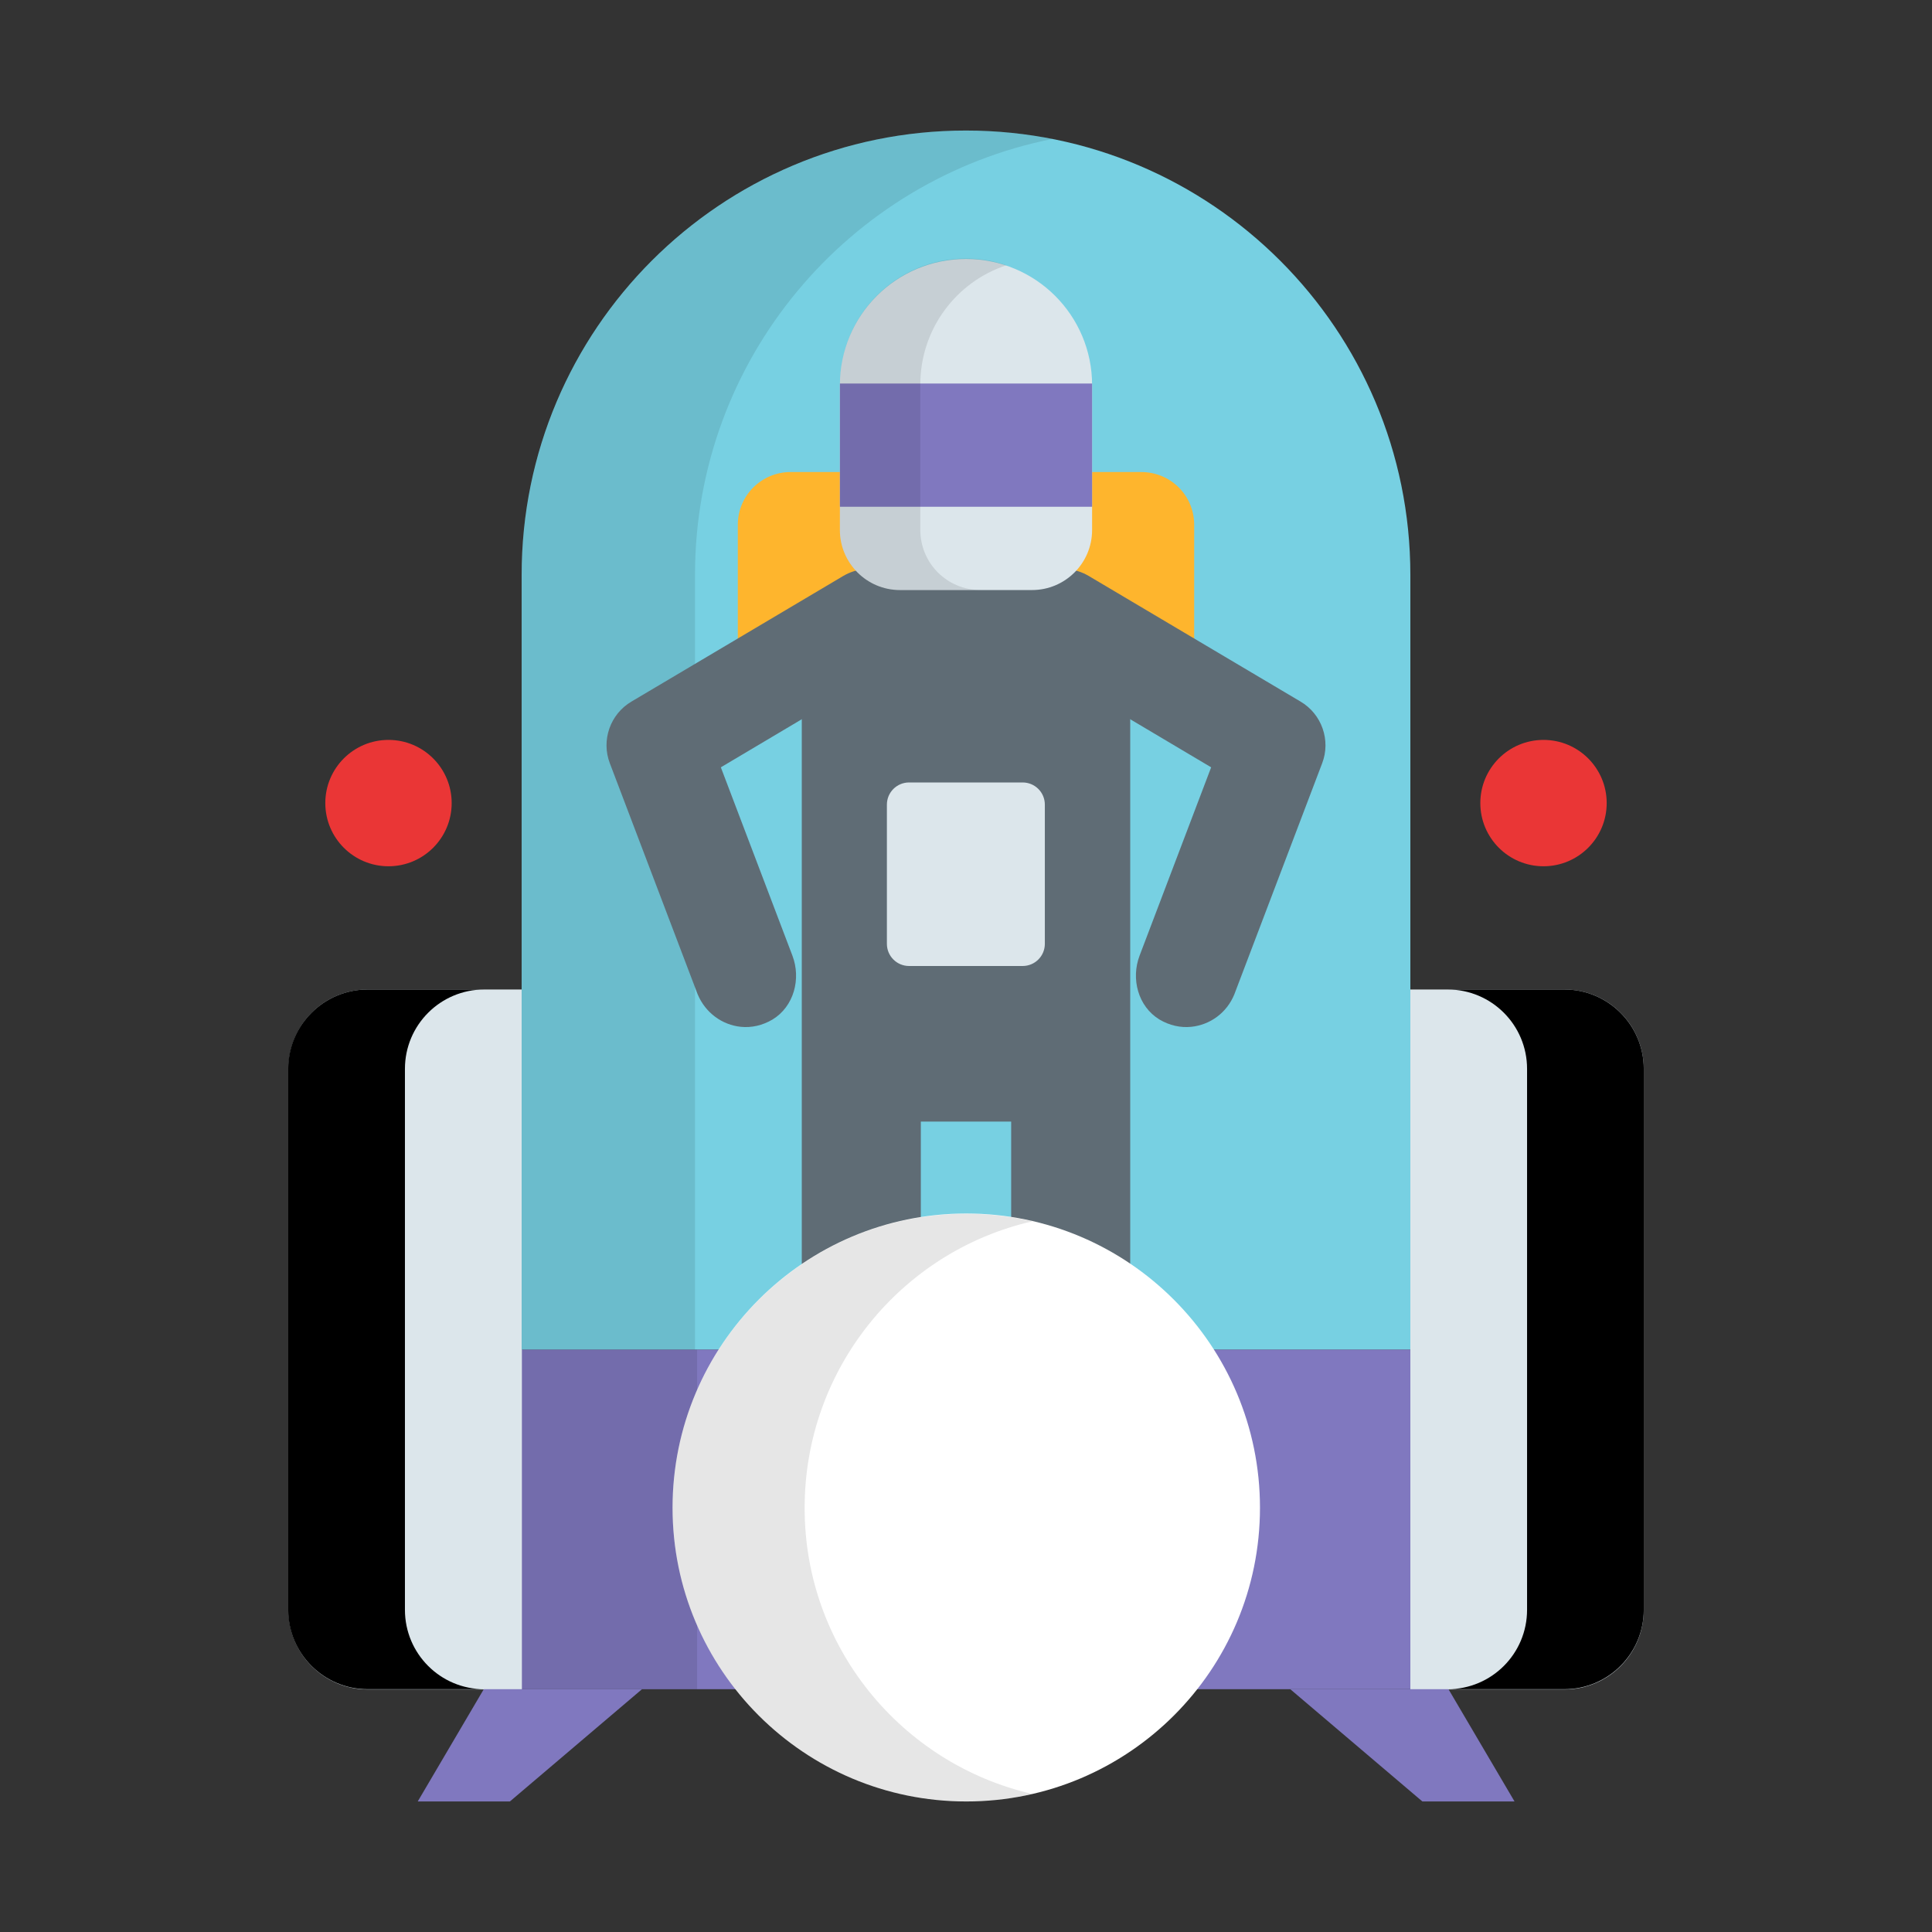 <svg id="Layer_1" enable-background="new 0 0 74 74" viewBox="0 0 74 74" xmlns="http://www.w3.org/2000/svg"><rect x="0" y="0" width="74" height="74" fill="#333333" stroke="none"/><g><path d="m19.98 51.69h34.04v13.01h-34.04z" fill="#8078bf"/><path d="m19.98 51.69h6.72v13.01h-6.72z" opacity=".1"/><path d="m62.96 40.94v20.73c0 1.68-1.36 3.04-3.04 3.04h-5.9v-26.81h5.9c1.68 0 3.04 1.36 3.04 3.04z" fill="#dce6eb"/><path d="m11.05 40.94v20.73c0 1.68 1.36 3.04 3.04 3.04h5.9v-26.81h-5.9c-1.69 0-3.04 1.36-3.04 3.04z" fill="#dce6eb"/><path d="m18.55 64.7h-4.47c-1.67 0-3.04-1.36-3.04-3.04v-20.72c0-1.68 1.37-3.04 3.04-3.04h4.47c-1.68 0-3.04 1.36-3.04 3.04v20.72c0 1.68 1.36 3.04 3.04 3.04z"/><path d="m55.45 64.7h4.47c1.67 0 3.04-1.36 3.04-3.04v-20.72c0-1.68-1.37-3.04-3.04-3.04h-4.47c1.68 0 3.04 1.36 3.04 3.04v20.72c0 1.68-1.36 3.04-3.04 3.04z"/><path d="m54.02 22.02v29.67h-34.04v-29.67c0-9.4 7.62-17.02 17.02-17.02 9.4 0 17.02 7.62 17.02 17.02z" fill="#77d0e2"/><path d="m40.32 5.32c-7.81 1.55-13.7 8.43-13.7 16.7v29.67h-6.64v-29.67c.01-9.4 7.63-17.02 17.03-17.02 1.13 0 2.24.11 3.31.32z" opacity=".1"/><path d="m45.74 20.1v6.33h-17.48v-6.33c0-1.12.91-2.02 2.02-2.02h13.43c1.13 0 2.03.9 2.03 2.02z" fill="#feb52d"/><g><path d="m45.62 39.33c-.4.04-.82-.05-1.21-.28-.82-.5-1.1-1.56-.76-2.45l2.74-7.21-6.6-3.92c-.84-.5-1.27-1.53-.91-2.44.46-1.15 1.8-1.57 2.82-.97l8.11 4.81c.82.48 1.17 1.49.83 2.37l-3.36 8.84c-.29.72-.94 1.18-1.66 1.25z" fill="#5f6c75"/><g><path d="m43.29 26.35v29.57c0 1.25-1.01 2.28-2.28 2.28-1.25 0-2.28-1.02-2.28-2.28v-12.96h-3.46v12.96c0 1.25-1.02 2.28-2.28 2.28s-2.28-1.02-2.28-2.28v-29.57c0-2.73 2.22-4.96 4.96-4.96h2.65c2.75.01 4.97 2.23 4.97 4.96z" fill="#5f6c75"/></g><path d="m28.38 39.33c.4.04.82-.05 1.21-.28.82-.5 1.1-1.56.76-2.45l-2.74-7.21 6.6-3.92c.84-.5 1.27-1.53.91-2.44-.46-1.15-1.8-1.57-2.82-.97l-8.11 4.81c-.82.48-1.17 1.49-.83 2.37l3.36 8.84c.3.72.95 1.18 1.66 1.25z" fill="#5f6c75"/><g><path d="m41.83 14.75v5.55c0 1.27-1.03 2.3-2.3 2.3h-5.06c-1.27 0-2.3-1.03-2.3-2.3v-5.55c0-2.67 2.16-4.83 4.83-4.83 2.67 0 4.83 2.16 4.83 4.83z" fill="#dce6eb"/><path d="m32.17 14.69h9.66v4.72h-9.66z" fill="#8078bf"/><path d="m37.56 22.6h-3.09c-1.27 0-2.3-1.02-2.3-2.3v-5.56c0-2.67 2.16-4.84 4.83-4.84.55 0 1.06.09 1.55.26-1.92.63-3.3 2.44-3.3 4.57v5.56c0 1.29 1.03 2.31 2.31 2.31z" opacity=".1"/></g><path d="m40.02 30.82v5.33c0 .47-.38.85-.85.85h-4.35c-.47 0-.85-.38-.85-.85v-5.33c0-.47.38-.85.85-.85h4.35c.47 0 .85.38.85.85z" fill="#dce6eb"/></g><path d="m48.26 57.75c0 6.22-5.04 11.25-11.25 11.25s-11.25-5.04-11.25-11.25c0-6.22 5.04-11.27 11.25-11.27s11.25 5.05 11.25 11.27z" fill="#fff"/><path d="m39.53 68.71c-.8.19-1.65.29-2.52.29-6.21 0-11.25-5.04-11.25-11.25s5.04-11.26 11.25-11.26c.87 0 1.72.1 2.53.29-5 1.14-8.72 5.63-8.72 10.97-.01 5.34 3.72 9.81 8.71 10.96z" opacity=".1"/><circle cx="59.12" cy="30.76" fill="#ea3636" r="2.42"/><circle cx="14.88" cy="30.76" fill="#ea3636" r="2.42"/><g fill="#8078bf"><path d="m24.59 64.7-5.06 4.3h-3.53l2.53-4.3z"/><path d="m49.42 64.7 5.06 4.3h3.53l-2.53-4.3z"/></g></g></svg>